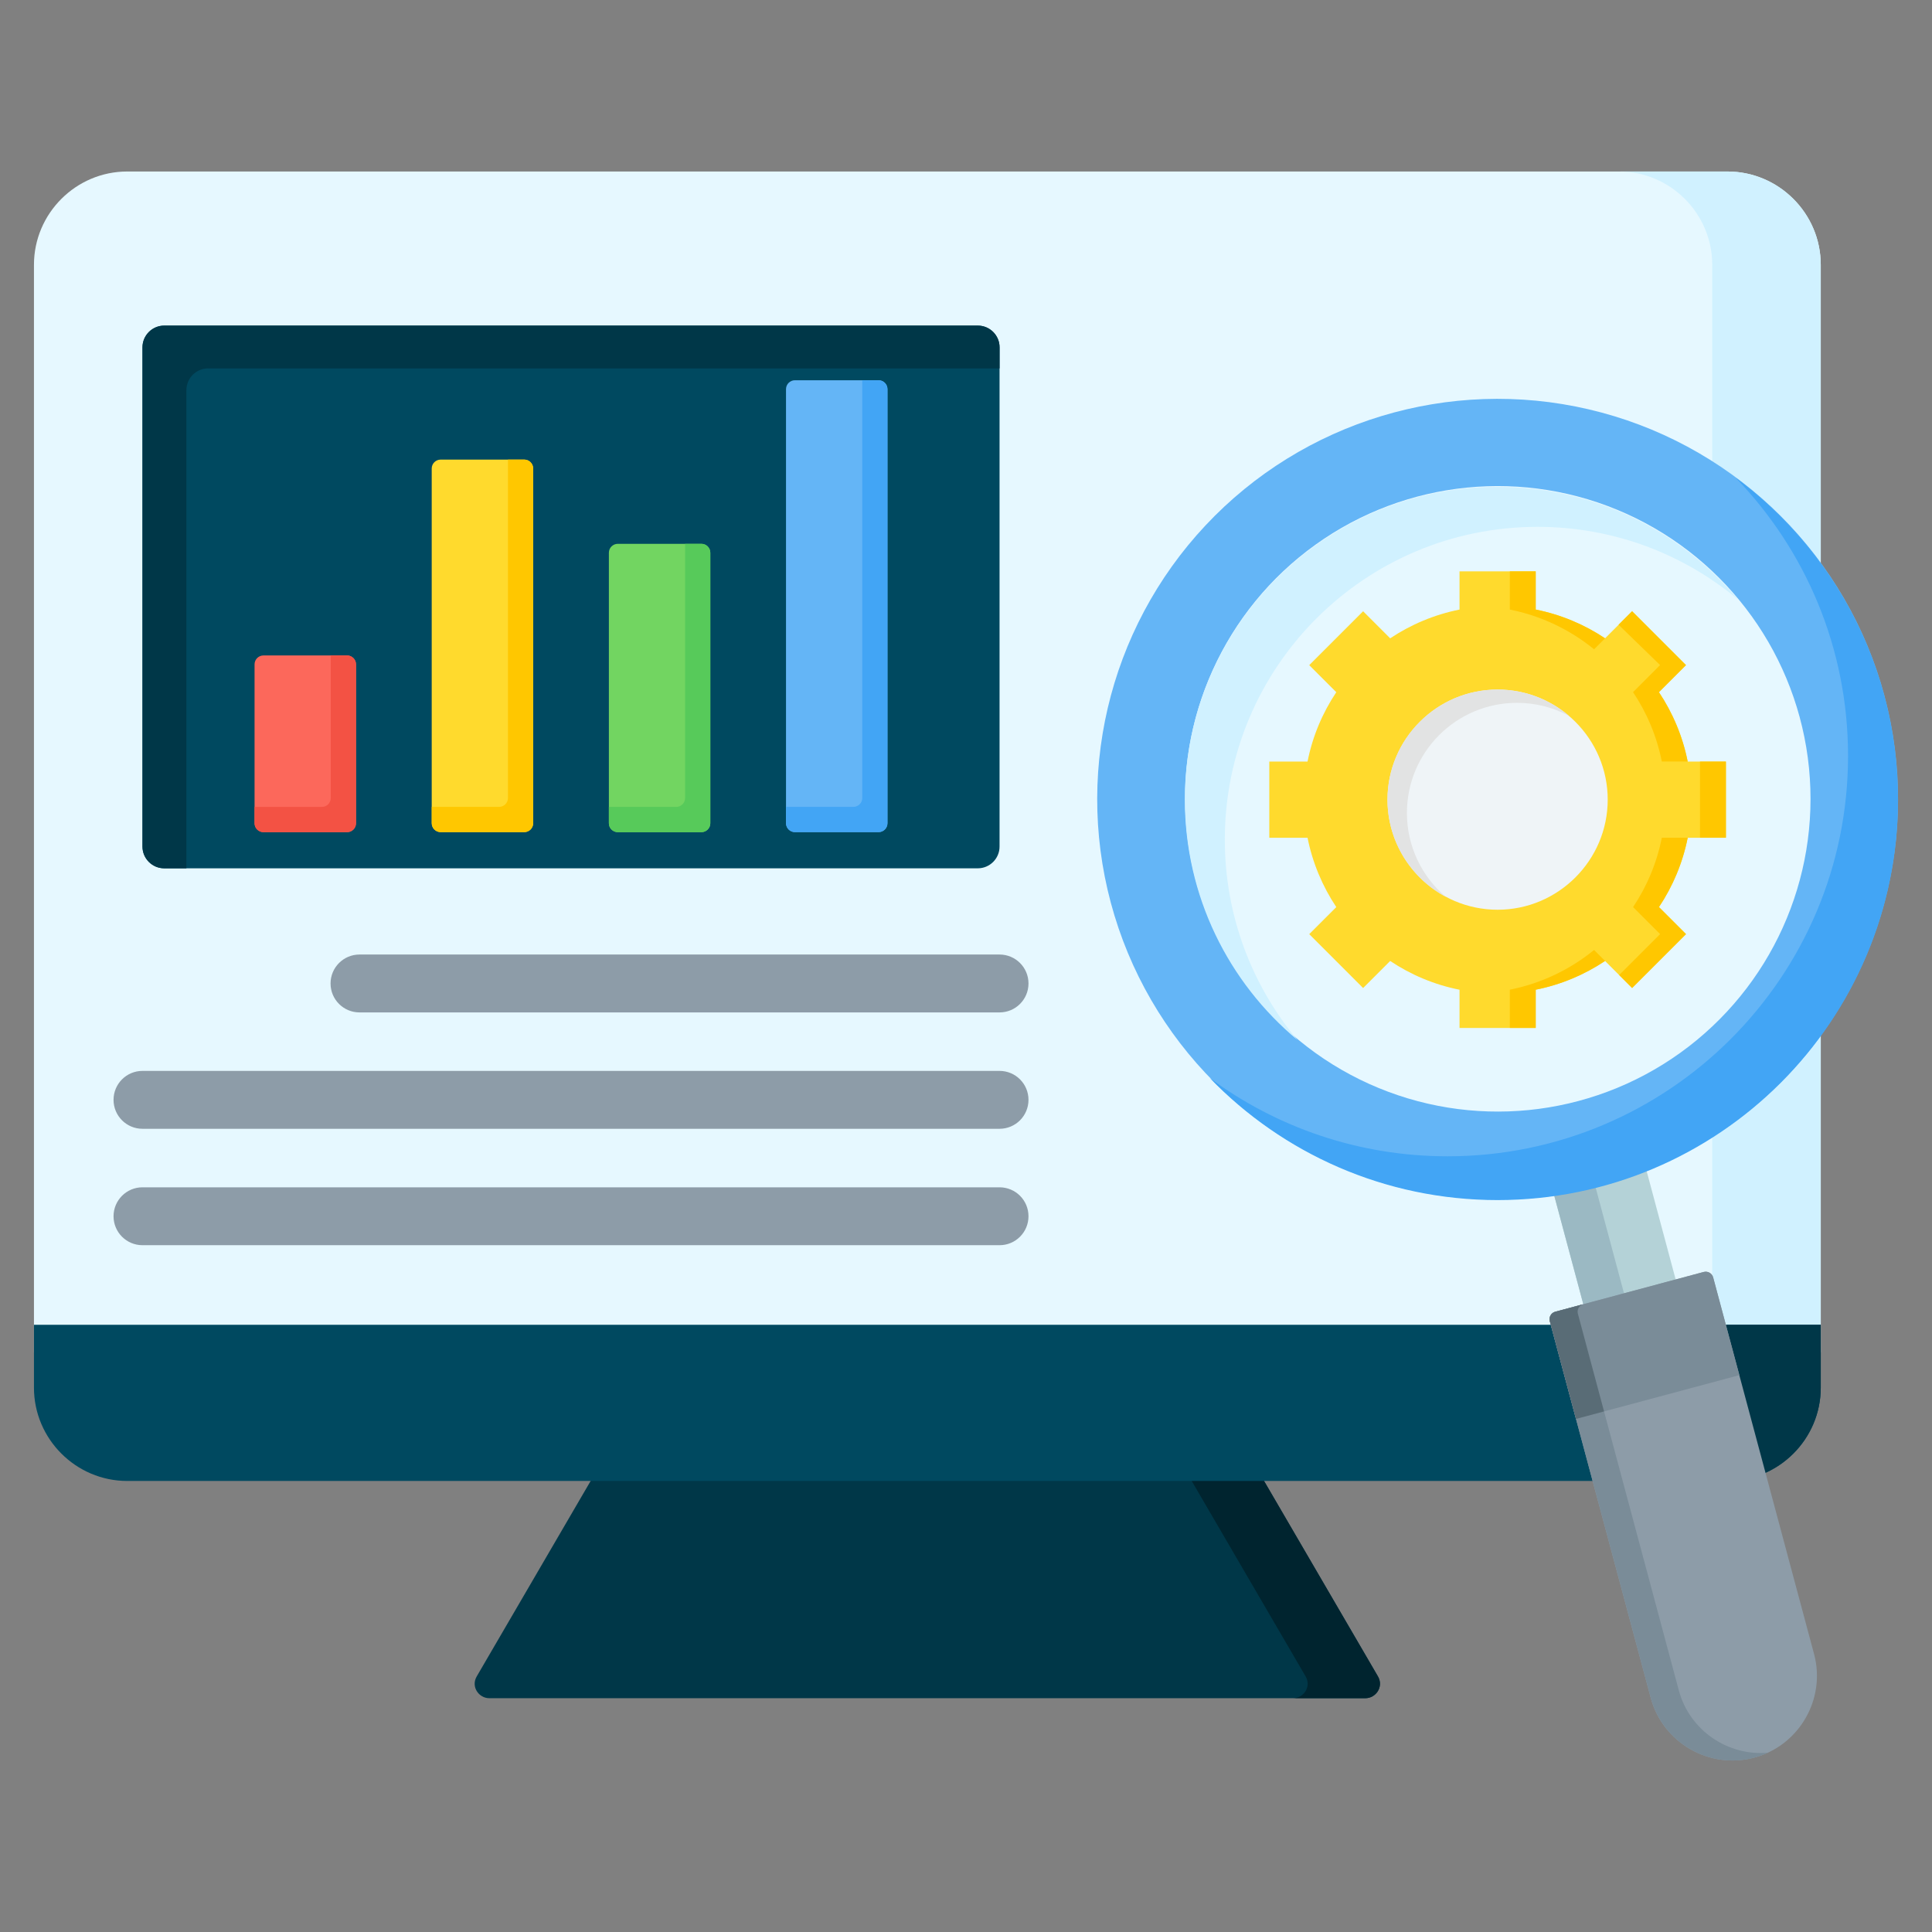 <svg id="Layer_1" enable-background="new 0 0 512 512" viewBox="0 0 512 512" xmlns="http://www.w3.org/2000/svg"><rect x="0" y="0" width="512" height="512" fill="#808080" stroke="none"/><g clip-rule="evenodd" fill-rule="evenodd"><g><path d="m327.39 379.44-164.5 2.11-36.55 62.71c-1.61 2.76.57 5.78 3.32 5.78h232.18c2.75 0 4.92-3.02 3.32-5.78z" fill="#003748"/><path d="m327.39 379.44-19.03.24 37.64 64.58c1.61 2.76-.57 5.78-3.32 5.78h19.17c2.75 0 4.92-3.02 3.32-5.78z" fill="#00242f"/><path d="m457.8 45.45c13.6 0 24.72 11.12 24.72 24.72v287.99c0 13.6-11.13 24.72-24.72 24.72h-424.08c-13.59 0-24.72-11.12-24.72-24.72v-287.99c0-13.6 11.12-24.72 24.72-24.72z" fill="#e6f8ff"/><path d="m457.8 45.45c13.6 0 24.72 11.12 24.72 24.72v287.99c0 13.6-11.13 24.72-24.72 24.72h-28.76c13.59 0 24.72-11.12 24.72-24.72v-287.99c0-13.6-11.12-24.72-24.72-24.72z" fill="#d0f1ff"/><path d="m482.52 351.08h-473.52v16.67c0 13.6 11.12 24.72 24.72 24.72h424.08c13.6 0 24.72-11.12 24.72-24.72z" fill="#004960"/><path d="m482.52 351.08h-28.76v16.67c0 13.6-11.12 24.72-24.72 24.72h28.76c13.6 0 24.72-11.12 24.72-24.72z" fill="#003748"/></g><path d="m95.27 268.3c-4.24 0-7.67-3.43-7.67-7.67 0-4.23 3.43-7.67 7.67-7.67h169.62c4.24 0 7.67 3.43 7.67 7.67 0 4.23-3.43 7.67-7.67 7.67zm-57.51 61.69c-4.24 0-7.67-3.43-7.67-7.67 0-4.23 3.43-7.67 7.67-7.67h227.13c4.24 0 7.67 3.43 7.67 7.67s-3.43 7.67-7.67 7.67zm0-30.85c-4.24 0-7.67-3.43-7.67-7.67s3.43-7.67 7.67-7.67h227.13c4.24 0 7.67 3.43 7.67 7.67 0 4.23-3.43 7.67-7.67 7.67z" fill="#8d9ca8"/><g><path d="m43.51 230.11h215.63c3.16 0 5.75-2.59 5.75-5.75v-132.32c0-3.16-2.59-5.75-5.75-5.75h-215.63c-3.16 0-5.75 2.59-5.75 5.75v132.32c0 3.16 2.59 5.75 5.75 5.75z" fill="#004960"/><path d="m43.51 230.11h5.89v-126.73c0-3.16 2.59-5.75 5.75-5.75h209.75v-5.59c0-3.16-2.59-5.75-5.75-5.75h-215.64c-3.16 0-5.75 2.59-5.75 5.75v132.32c0 3.16 2.59 5.75 5.75 5.75z" fill="#003748"/><path d="m69.82 173.7h22.16c1.3 0 2.36 1.06 2.36 2.36v42.11c0 1.3-1.06 2.36-2.36 2.36h-22.16c-1.3 0-2.36-1.06-2.36-2.36v-42.11c0-1.3 1.06-2.36 2.36-2.36z" fill="#fc685b"/><path d="m87.66 173.7h4.33c1.3 0 2.36 1.06 2.36 2.36v42.11c0 1.3-1.06 2.36-2.36 2.36h-22.17c-1.3 0-2.36-1.06-2.36-2.36v-4.33h17.84c1.3 0 2.36-1.06 2.36-2.36z" fill="#f35244"/><path d="m116.77 121.8h22.16c1.3 0 2.36 1.06 2.36 2.36v94c0 1.3-1.06 2.36-2.36 2.36h-22.16c-1.3 0-2.36-1.06-2.36-2.36v-94c0-1.3 1.06-2.36 2.36-2.36z" fill="#ffda2d"/><path d="m134.61 121.8h4.33c1.3 0 2.36 1.06 2.36 2.36v94c0 1.3-1.06 2.36-2.36 2.36h-22.16c-1.3 0-2.36-1.06-2.36-2.36v-4.33h17.84c1.3 0 2.36-1.06 2.36-2.36v-89.67z" fill="#ffc700"/><path d="m163.72 144.12h22.16c1.3 0 2.36 1.06 2.36 2.36v71.69c0 1.3-1.06 2.36-2.36 2.36h-22.16c-1.3 0-2.36-1.06-2.36-2.36v-71.69c0-1.3 1.06-2.36 2.36-2.36z" fill="#72d561"/><path d="m181.55 144.12h4.33c1.3 0 2.36 1.06 2.36 2.36v71.69c0 1.3-1.06 2.36-2.36 2.36h-22.16c-1.3 0-2.36-1.06-2.36-2.36v-4.33h17.84c1.3 0 2.36-1.06 2.36-2.36v-67.36z" fill="#57ca5a"/><path d="m210.66 100.77h22.16c1.3 0 2.36 1.06 2.36 2.36v115.03c0 1.3-1.06 2.36-2.36 2.36h-22.16c-1.3 0-2.36-1.06-2.36-2.36v-115.03c0-1.3 1.06-2.36 2.36-2.36z" fill="#64b5f6"/><path d="m228.5 100.77h4.33c1.3 0 2.36 1.06 2.36 2.36v115.03c0 1.3-1.06 2.36-2.36 2.36h-22.16c-1.3 0-2.36-1.06-2.36-2.36v-4.33h17.84c1.3 0 2.36-1.06 2.36-2.36v-110.7z" fill="#42a5f5"/></g><g><path d="m422.4 356.11 24.26-7.37-12.81-47.82-24.71 5.67z" fill="#b4d2d7"/><path d="m422.4 356.11 24.26-7.37-.07-.26-13.57 4.12-13-48.51-10.88 2.5z" fill="#9bb9c3"/><path d="m451.5 337.08-39.34 10.54c-1.09.29-1.74 1.42-1.45 2.51l26.75 99.82c3.19 11.91 15.54 19.03 27.44 15.84 11.91-3.19 19.04-15.54 15.85-27.44l-26.75-99.82c-.28-1.09-1.41-1.74-2.5-1.45z" fill="#8d9ca8"/><path d="m419.58 345.64-7.41 1.99c-1.09.29-1.74 1.42-1.45 2.51l26.75 99.82c3.19 11.9 15.54 19.03 27.44 15.84 1.27-.34 2.48-.78 3.63-1.32-10.63.95-20.79-5.88-23.64-16.52l-26.75-99.82c-.29-1.09.35-2.21 1.43-2.5z" fill="#7a8c98"/><path d="m412.17 347.62c-1.09.29-1.74 1.42-1.45 2.51l6.94 25.9 43.29-11.6-6.94-25.9c-.29-1.09-1.42-1.74-2.51-1.45-13.11 3.52-26.22 7.03-39.33 10.54z" fill="#7a8c98"/><path d="m412.17 347.62c-1.09.29-1.74 1.42-1.45 2.51l6.94 25.9 7.43-1.99-6.94-25.9c-.29-1.08.35-2.2 1.43-2.5z" fill="#596c76"/><ellipse cx="396.88" cy="211.91" fill="#64b5f6" rx="106.12" ry="106.11" transform="matrix(.957 -.29 .29 .957 -44.379 124.103)"/><path d="m459.9 126.54c26.14 19.33 43.09 50.37 43.09 85.38 0 58.61-47.51 106.11-106.12 106.11-29.93 0-56.97-12.4-76.26-32.34 17.62 13.03 39.42 20.74 63.02 20.74 58.61 0 106.12-47.51 106.12-106.11.01-28.68-11.37-54.69-29.85-73.78z" fill="#42a5f5"/><ellipse cx="396.88" cy="211.91" fill="#e6f8ff" rx="82.89" ry="82.89" transform="matrix(.995 -.099 .099 .995 -18.95 40.139)"/><path d="m396.88 129.03c25.58 0 48.46 11.59 63.66 29.81-14.38-12-32.88-19.22-53.07-19.22-45.78 0-82.88 37.11-82.88 82.89 0 20.19 7.22 38.7 19.22 53.07-18.22-15.21-29.81-38.08-29.81-63.67 0-45.77 37.11-82.88 82.88-82.88z" fill="#d0f1ff"/></g><g><path d="m386.79 151.41h20.19v10.13c6.69 1.33 12.9 3.96 18.38 7.62l7.17-7.17 14.28 14.28-7.17 7.17c3.65 5.48 6.28 11.69 7.62 18.38h10.13v20.19h-10.13c-1.33 6.69-3.96 12.9-7.62 18.38l7.17 7.17-14.28 14.28-7.17-7.17c-5.48 3.65-11.69 6.28-18.38 7.62v10.13h-20.19v-10.13c-6.69-1.33-12.9-3.96-18.38-7.62l-7.17 7.17-14.28-14.28 7.17-7.17c-3.65-5.48-6.28-11.69-7.62-18.38h-10.13v-20.19h10.13c1.33-6.69 3.96-12.9 7.62-18.38l-7.17-7.17 14.28-14.28 7.17 7.17c5.48-3.65 11.69-6.28 18.38-7.62z" fill="#ffda2d"/><path d="m400.12 161.54c8.35 1.66 15.97 5.35 22.33 10.53l2.91-2.91c-5.48-3.65-11.69-6.28-18.38-7.62v-10.13h-6.86zm32.66 21.89c3.66 5.48 6.29 11.7 7.62 18.38h6.85c-1.33-6.68-3.96-12.9-7.62-18.38l7.17-7.17-14.28-14.28-3.58 3.58 11 10.69zm7.62 38.58c-1.33 6.69-3.96 12.91-7.62 18.38l7.16 7.16-10.84 10.85 3.43 3.43 14.28-14.28-7.17-7.17c3.65-5.48 6.28-11.69 7.62-18.38h-6.86zm-17.95 29.74c-6.36 5.18-13.98 8.87-22.33 10.53v10.13h6.86v-10.13c6.69-1.33 12.9-3.96 18.38-7.62zm28.07-29.74h6.86v-20.19h-6.86z" fill="#ffc700"/><path d="m396.88 241.09c16.07 0 29.18-13.11 29.18-29.18s-13.11-29.17-29.18-29.17-29.18 13.11-29.18 29.17c.01 16.07 13.12 29.18 29.18 29.18z" fill="#eff4f7"/><path d="m396.88 182.74c7.23 0 13.84 2.63 18.93 6.98-4.11-2.21-8.8-3.46-13.79-3.46-16.11 0-29.17 13.06-29.17 29.18 0 8.89 3.98 16.85 10.24 22.2-9.16-4.92-15.39-14.59-15.39-25.72.01-16.12 13.07-29.18 29.18-29.18z" fill="#e2e3e3"/></g></g></svg>